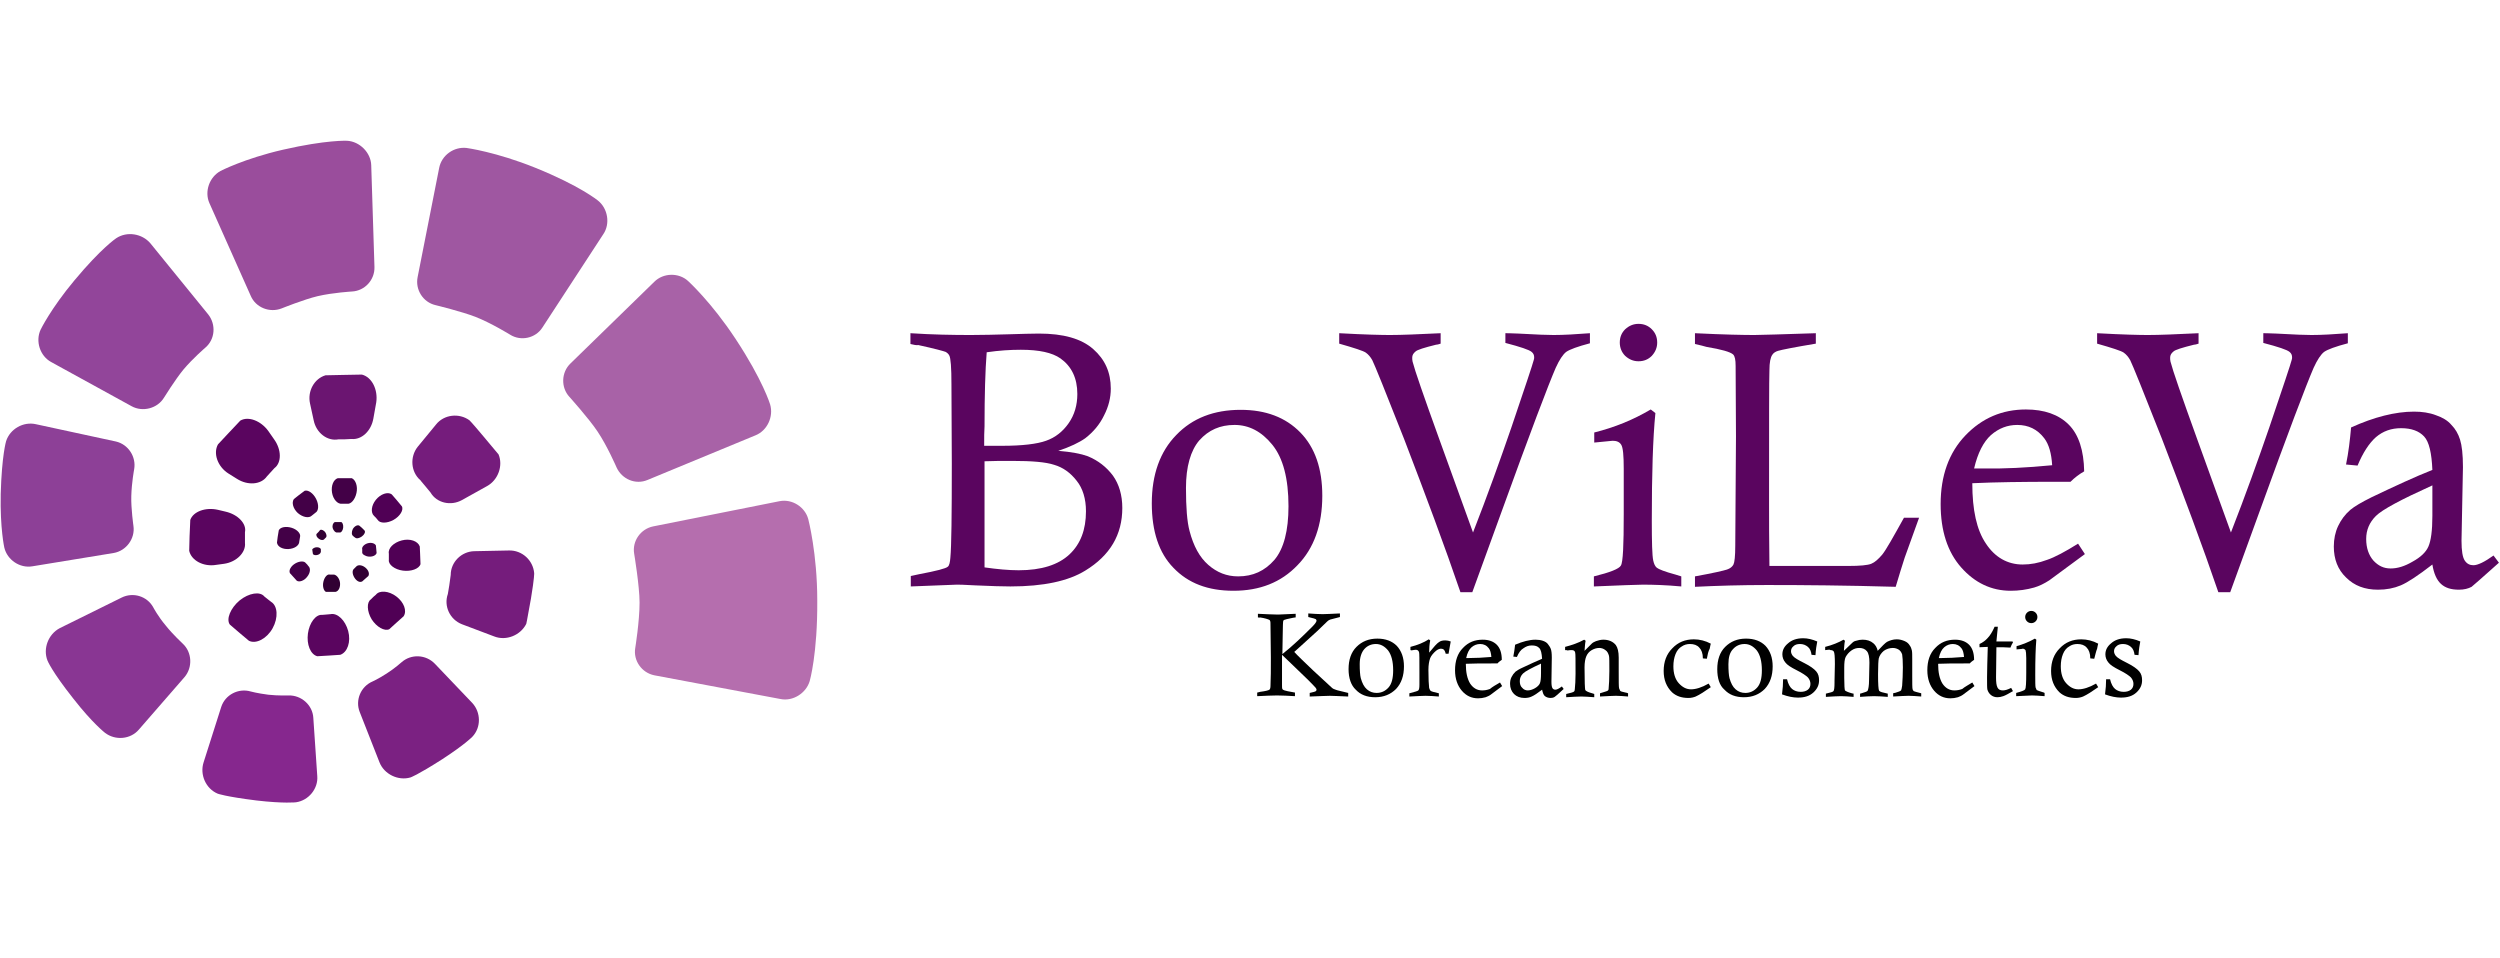 <?xml version="1.0" encoding="UTF-8"?>
<!-- Generator: Adobe Illustrator 23.0.2, SVG Export Plug-In . SVG Version: 6.00 Build 0)  -->
<svg xmlns="http://www.w3.org/2000/svg" xmlns:xlink="http://www.w3.org/1999/xlink" version="1.1" id="Слой_1" width="154" height="59" x="0px" y="0px" viewBox="68 222 695 107" style="enable-background:new 0 0 841.9 595.3;" xml:space="preserve">
<style type="text/css">
	.st0{fill:#5A055F;}
	.st1{fill:#9A4D9C;}
	.st2{fill:#9F57A1;}
	.st3{fill:#A862A7;}
	.st4{fill:#B56EAE;}
	.st5{fill:#92459A;}
	.st6{fill:#8D4097;}
	.st7{fill:#893693;}
	.st8{fill:#86278E;}
	.st9{fill:#7B2182;}
	.st10{fill:#751C7C;}
	.st11{fill:#6B1571;}
	.st12{fill:#500055;}
	.st13{fill:#430047;}
	.st14{fill:#310033;}
</style>
<g>
	<g>
		<path d="M417.7,314v-1c2.3,0.1,4,0.2,5,0.2c0.4,0,0.7,0,1,0l4.5-0.2v1l-0.7,0.1c-1.5,0.3-2.3,0.5-2.5,0.6    c-0.2,0.1-0.3,0.3-0.3,0.5c0,0.1-0.1,1.2-0.1,3.3l-0.1,5.7c2.8-2.2,5.5-4.8,8.4-7.7c0.7-0.7,1.1-1.3,1.1-1.6    c0-0.1-0.1-0.3-0.2-0.4c-0.2-0.1-0.7-0.3-1.7-0.5c-0.1,0-0.2-0.1-0.4-0.1v-1c1.5,0.1,2.8,0.2,4,0.2c0.9,0,2.5-0.1,4.8-0.2v1    c-1.5,0.4-2.4,0.6-2.7,0.7c-0.3,0.1-0.6,0.3-0.8,0.5l-2.8,2.7l-4.4,4l-2,1.8c1,1.1,2.8,2.8,5.2,5.1l5.2,4.8    c0.3,0.3,0.7,0.5,1.1,0.6c0.4,0.2,1.6,0.4,3.5,0.9v1c-2.5-0.1-4.2-0.2-5.1-0.2c-0.8,0-2.7,0.1-5.6,0.2v-1c1-0.2,1.6-0.4,1.7-0.5    c0.1-0.1,0.2-0.2,0.2-0.4c0-0.2-0.1-0.3-0.3-0.6c-0.8-0.9-3.1-3.2-6.9-6.8l-2.4-2.3l0,8.3c0,0.6,0,1,0.1,1.2    c0.1,0.2,0.3,0.3,0.6,0.4c0.2,0.1,1.2,0.3,2.9,0.6v1c-1.8-0.1-3.5-0.2-5-0.2c-1.4,0-3.2,0.1-5.5,0.2v-1c0.3-0.1,0.6-0.1,0.8-0.2    c1.5-0.2,2.3-0.4,2.6-0.6c0.2-0.2,0.3-0.5,0.3-1.2c0.1-1.9,0.1-4.5,0.1-7.7l-0.1-8.8c0-0.8,0-1.2-0.1-1.4c0-0.1-0.1-0.2-0.2-0.3    c-0.4-0.2-1.3-0.5-2.7-0.7C418.3,314.1,418,314.1,417.7,314z"></path>
		<path d="M442.9,328.4c0-2.6,0.7-4.7,2.2-6.2c1.5-1.5,3.4-2.3,5.8-2.3c2.3,0,4.1,0.7,5.4,2c1.3,1.4,2,3.3,2,5.7    c0,2.6-0.7,4.7-2.2,6.3c-1.5,1.5-3.4,2.3-5.8,2.3c-2.3,0-4.1-0.7-5.4-2.1C443.6,332.9,442.9,330.9,442.9,328.4z M446,327    c0,1.8,0.1,3.1,0.3,3.9c0.4,1.4,0.9,2.4,1.7,3.1c0.8,0.7,1.7,1,2.7,1c1.3,0,2.4-0.5,3.3-1.5c0.9-1,1.3-2.6,1.3-4.8    c0-2.5-0.5-4.3-1.4-5.5c-1-1.2-2.1-1.8-3.4-1.8c-1.3,0-2.4,0.5-3.2,1.4C446.5,323.7,446,325.1,446,327z"></path>
		<path d="M460.1,323.1v-0.9c2-0.5,3.7-1.2,5.1-2.1l0.4,0.3c-0.2,1-0.3,2.2-0.3,3.4c1.3-1.6,2.2-2.6,2.7-2.9    c0.5-0.4,1.1-0.5,1.8-0.5c0.5,0,1,0.1,1.5,0.3c-0.2,1.1-0.4,2.2-0.6,3.4h-0.8c-0.1-0.5-0.3-0.9-0.5-1.1c-0.2-0.2-0.5-0.3-0.8-0.3    c-0.4,0-0.9,0.2-1.4,0.6c-0.7,0.6-1.3,1.3-1.6,2c-0.3,0.8-0.5,1.9-0.5,3.3c0,2.5,0.1,4.2,0.2,5c0.1,0.3,0.2,0.6,0.4,0.8    c0.2,0.2,1,0.4,2.3,0.7v0.9c-1.3-0.1-2.6-0.2-3.7-0.2c-0.9,0-2.4,0.1-4.5,0.2v-0.9c1.5-0.4,2.3-0.6,2.5-0.8    c0.2-0.2,0.3-0.7,0.3-1.6l0-3.5c0-3.4,0-5.3-0.1-5.5c-0.1-0.4-0.4-0.7-0.9-0.7c-0.3,0-0.7,0.1-1.4,0.2    C460.5,323.1,460.3,323.1,460.1,323.1z"></path>
		<path d="M485,332.1l0.6,1l-3.2,2.4c-0.4,0.3-0.9,0.5-1.4,0.7c-0.7,0.2-1.4,0.3-2.1,0.3c-1.8,0-3.3-0.7-4.5-2.1    c-1.2-1.4-1.9-3.3-1.9-5.7c0-2.6,0.7-4.7,2.2-6.2c1.5-1.6,3.3-2.3,5.5-2.3c1.7,0,3,0.5,3.9,1.4c0.9,0.9,1.4,2.3,1.4,4.2    c-0.4,0.3-0.9,0.6-1.2,1c-0.8,0-1.2,0-1.4,0c-2.9,0-5.3,0-7.4,0.1c0,2.4,0.4,4.2,1.2,5.5c0.8,1.2,1.9,1.9,3.3,1.9    c0.7,0,1.4-0.1,2.2-0.4C482.9,333.3,483.8,332.8,485,332.1z M482.6,325c-0.1-1.1-0.3-1.9-0.7-2.4c-0.6-0.8-1.4-1.2-2.4-1.2    c-0.9,0-1.7,0.3-2.4,0.9c-0.7,0.6-1.2,1.6-1.5,3c0.4,0,0.7,0,0.9,0C478.2,325.3,480.3,325.2,482.6,325z"></path>
		<path d="M489.7,325l-1-0.1c0.2-1.1,0.4-2.2,0.5-3.3c2.1-0.9,4-1.4,5.7-1.4c0.7,0,1.4,0.1,2,0.3c0.6,0.2,1.1,0.5,1.4,0.9    c0.3,0.4,0.6,0.8,0.8,1.3c0.2,0.5,0.3,1.3,0.3,2.5l-0.1,6.7c0,0.9,0.1,1.5,0.3,1.8c0.2,0.3,0.5,0.4,0.8,0.4c0.4,0,1-0.3,1.8-0.9    l0.5,0.7c-1.5,1.4-2.3,2.1-2.5,2.2c-0.3,0.2-0.7,0.3-1.1,0.3c-0.7,0-1.2-0.2-1.6-0.5c-0.4-0.3-0.6-0.9-0.8-1.8    c-1.3,1-2.2,1.6-2.9,1.9c-0.6,0.3-1.3,0.4-2,0.4c-1.2,0-2.2-0.4-2.9-1.1c-0.7-0.7-1.1-1.7-1.1-2.8c0-0.7,0.1-1.3,0.4-1.9    c0.3-0.6,0.6-1,1.1-1.5c0.4-0.3,1-0.7,1.9-1.1c2.1-1,3.9-1.8,5.5-2.5c-0.1-1.5-0.3-2.5-0.8-3c-0.5-0.5-1.1-0.7-2.1-0.7    c-0.9,0-1.6,0.3-2.3,0.8C490.8,323,490.2,323.8,489.7,325z M496.5,326.8c-2.8,1.3-4.5,2.2-5.1,2.8c-0.6,0.6-0.9,1.3-0.9,2.1    c0,0.8,0.2,1.5,0.7,1.9c0.4,0.5,1,0.7,1.5,0.7c0.6,0,1.3-0.2,2-0.6c0.7-0.4,1.2-0.9,1.4-1.4c0.2-0.5,0.3-1.4,0.3-2.8V326.8z"></path>
		<path d="M503.1,323.1v-0.9c1.9-0.5,3.7-1.1,5.3-2l0.4,0.3c-0.2,0.9-0.2,1.9-0.3,2.8l2-2c0.3-0.3,0.7-0.5,1.2-0.7    c0.6-0.2,1.3-0.4,2-0.4c1.5,0,2.7,0.5,3.5,1.5c0.5,0.7,0.8,1.8,0.8,3.5l0,3.9c0,2.6,0,4.2,0.1,4.6c0.1,0.3,0.2,0.5,0.3,0.7    s0.7,0.3,1.5,0.5c0.2,0,0.4,0.1,0.7,0.2v0.9c-1.3-0.1-2.4-0.2-3.4-0.2c-0.9,0-2.3,0.1-4.4,0.2v-0.9c1.3-0.4,2-0.6,2.1-0.7    c0.2-0.1,0.3-0.3,0.3-0.6c0.1-1.1,0.2-2.7,0.2-4.9c0-2.3,0-3.8-0.1-4.2c-0.2-0.7-0.5-1.3-1-1.6c-0.5-0.4-1.1-0.6-1.7-0.6    c-0.7,0-1.4,0.2-2.1,0.6c-0.7,0.4-1.2,1-1.5,1.7c-0.3,0.7-0.5,1.7-0.5,3.1c0,3.9,0.1,6,0.2,6.3c0.2,0.3,0.8,0.6,1.9,0.9    c0.1,0,0.3,0.1,0.6,0.2v0.9c-1.4-0.1-2.7-0.2-3.6-0.2c-0.9,0-2.4,0.1-4.2,0.2v-0.9c1.3-0.3,2-0.5,2.2-0.7c0.1-0.1,0.2-0.3,0.2-0.7    c0.1-1,0.2-2.4,0.2-4.2c0-3.6,0-5.6-0.1-5.9c-0.1-0.5-0.4-0.7-1-0.7c-0.2,0-0.6,0-1.1,0.1C503.6,323.1,503.4,323.1,503.1,323.1z"></path>
		<path d="M542.5,325.5l-1.1-0.1c0-1.4-0.4-2.4-1-3c-0.6-0.7-1.5-1-2.6-1c-0.8,0-1.6,0.2-2.3,0.7c-0.7,0.4-1.3,1.1-1.7,2.1    c-0.4,1-0.6,2.1-0.6,3.4c0,2,0.5,3.6,1.5,4.7c1,1.1,2.1,1.7,3.4,1.7c1.3,0,3-0.5,4.9-1.6l0.6,1c-1.7,1.2-3.1,2.1-4.2,2.6    c-0.5,0.2-1.2,0.4-2,0.4c-1.9,0-3.4-0.5-4.6-1.6c-1.5-1.5-2.3-3.4-2.3-5.9c0-2.6,0.8-4.7,2.4-6.3c1.6-1.7,3.6-2.5,6-2.5    c1.6,0,3.2,0.4,4.7,1.2c-0.1,0.4-0.2,0.8-0.3,1.4C542.9,323.4,542.7,324.4,542.5,325.5z"></path>
		<path d="M545.4,328.4c0-2.6,0.7-4.7,2.2-6.2c1.5-1.5,3.4-2.3,5.8-2.3c2.3,0,4.1,0.7,5.4,2c1.3,1.4,2,3.3,2,5.7    c0,2.6-0.7,4.7-2.2,6.3c-1.5,1.5-3.4,2.3-5.8,2.3c-2.3,0-4.1-0.7-5.4-2.1C546,332.9,545.4,330.9,545.4,328.4z M548.5,327    c0,1.8,0.1,3.1,0.3,3.9c0.4,1.4,0.9,2.4,1.7,3.1c0.8,0.7,1.7,1,2.7,1c1.3,0,2.4-0.5,3.3-1.5c0.9-1,1.3-2.6,1.3-4.8    c0-2.5-0.5-4.3-1.4-5.5c-1-1.2-2.1-1.8-3.4-1.8c-1.3,0-2.4,0.5-3.2,1.4C548.9,323.7,548.5,325.1,548.5,327z"></path>
		<path d="M572.7,324.5l-1.1-0.1c-0.1-0.9-0.4-1.7-1-2.2c-0.6-0.5-1.3-0.8-2.2-0.8c-0.8,0-1.4,0.2-1.8,0.6c-0.5,0.4-0.7,0.9-0.7,1.4    c0,0.5,0.2,0.9,0.5,1.3c0.5,0.6,1.6,1.2,3.2,2c1.6,0.8,2.7,1.6,3.3,2.3c0.6,0.7,0.8,1.5,0.8,2.5c0,1.3-0.5,2.4-1.6,3.4    c-1.1,1-2.5,1.4-4.3,1.4c-1.3,0-2.8-0.3-4.4-0.9c0.2-1.5,0.3-2.9,0.3-4.2h1.1c0.3,1.3,0.8,2.2,1.4,2.7c0.6,0.5,1.4,0.8,2.4,0.8    c0.8,0,1.5-0.2,2-0.6c0.5-0.4,0.7-1,0.7-1.6c0-0.6-0.2-1.2-0.7-1.8c-0.5-0.5-1.5-1.2-3.1-2c-1.6-0.8-2.7-1.5-3.2-2.2    c-0.5-0.6-0.8-1.4-0.8-2.2c0-1.2,0.5-2.2,1.6-3.1c1-0.9,2.4-1.4,4.2-1.4c1.2,0,2.5,0.3,3.9,0.9C573,321.7,572.8,322.9,572.7,324.5    z"></path>
		<path d="M575.4,323.1v-0.9c2-0.5,3.7-1.2,5.1-2l0.4,0.3c-0.2,0.9-0.2,1.8-0.3,2.8l2.3-2.2c0.3-0.3,0.6-0.5,1.1-0.6    c0.6-0.2,1.2-0.3,1.8-0.3c1.2,0,2.2,0.3,3,1c0.6,0.5,1,1.2,1.2,2.1c1.2-1.3,2.1-2.2,2.6-2.5c0.8-0.4,1.7-0.7,2.7-0.7    c0.8,0,1.5,0.2,2.2,0.5c0.7,0.3,1.1,0.7,1.4,1.2c0.3,0.4,0.5,0.9,0.6,1.4c0.1,0.5,0.1,1.3,0.1,2.5l0,4.4c0,2.2,0,3.5,0.1,3.9    c0.1,0.2,0.2,0.4,0.3,0.5c0.2,0.1,0.9,0.3,2.1,0.6v0.9c-1.4-0.1-2.5-0.2-3.5-0.2c-0.8,0-2.3,0.1-4.3,0.2v-0.9    c0.2-0.1,0.4-0.1,0.5-0.1c1-0.3,1.5-0.5,1.7-0.7c0.1-0.2,0.2-0.6,0.3-1.3c0.1-1.5,0.2-3.2,0.2-5.1c0-1.8-0.1-3-0.2-3.6    c-0.2-0.6-0.5-1-0.9-1.3c-0.5-0.3-1-0.5-1.7-0.5c-0.9,0-1.8,0.3-2.5,0.8c-0.7,0.6-1.2,1.3-1.4,2.1c-0.1,0.5-0.2,1.9-0.2,4.4    c0,2.8,0.1,4.3,0.3,4.6c0.2,0.3,1,0.5,2.4,0.8v0.9c-1.4-0.1-2.7-0.2-3.8-0.2c-1.2,0-2.5,0.1-3.9,0.2v-0.9l0.4-0.1    c1-0.3,1.6-0.5,1.7-0.7c0.2-0.4,0.4-1.4,0.4-3l0.1-4.8c0-1.5-0.2-2.6-0.7-3.2c-0.5-0.6-1.2-0.9-2.1-0.9c-0.8,0-1.5,0.2-2.2,0.7    c-0.7,0.5-1.2,1.1-1.6,1.8c-0.3,0.6-0.4,1.6-0.4,3l0,2.8c0,2.1,0.1,3.3,0.2,3.5c0.2,0.2,0.8,0.5,1.9,0.8c0.1,0,0.3,0.1,0.5,0.1    v0.9c-1.3-0.1-2.5-0.2-3.5-0.2c-1,0-2.4,0.1-4.2,0.2v-0.9c1.3-0.3,2-0.5,2.1-0.7c0.2-0.2,0.3-1,0.3-2.4v-0.4l0.1-4.7    c0-2.1-0.1-3.2-0.3-3.5c-0.2-0.3-0.5-0.4-0.9-0.4C576.7,322.9,576.2,323,575.4,323.1z"></path>
		<path d="M616.3,332.1l0.6,1l-3.2,2.4c-0.4,0.3-0.9,0.5-1.4,0.7c-0.7,0.2-1.4,0.3-2.1,0.3c-1.8,0-3.3-0.7-4.5-2.1    c-1.2-1.4-1.9-3.3-1.9-5.7c0-2.6,0.7-4.7,2.2-6.2c1.5-1.6,3.3-2.3,5.5-2.3c1.7,0,3,0.5,3.9,1.4c0.9,0.9,1.4,2.3,1.4,4.2    c-0.4,0.3-0.9,0.6-1.2,1c-0.8,0-1.2,0-1.4,0c-2.9,0-5.3,0-7.4,0.1c0,2.4,0.4,4.2,1.2,5.5c0.8,1.2,1.9,1.9,3.3,1.9    c0.7,0,1.4-0.1,2.2-0.4C614.2,333.3,615.2,332.8,616.3,332.1z M614,325c-0.1-1.1-0.3-1.9-0.7-2.4c-0.6-0.8-1.4-1.2-2.4-1.2    c-0.9,0-1.7,0.3-2.4,0.9c-0.7,0.6-1.2,1.6-1.5,3c0.4,0,0.7,0,0.9,0C609.6,325.3,611.6,325.2,614,325z"></path>
		<path d="M622.5,316.6h0.9l-0.4,4.1l4.5,0l0.1,0.3c-0.3,0.4-0.5,0.9-0.7,1.4c-1.3-0.1-2.6-0.1-3.9-0.1l-0.1,8.3v0.1    c0,1.3,0.1,2.2,0.4,2.8c0.3,0.6,0.8,0.8,1.5,0.8c0.6,0,1.3-0.2,2.3-0.7l0.5,0.9c-1.2,0.7-2.1,1.2-2.7,1.4    c-0.6,0.2-1.1,0.3-1.6,0.3c-0.7,0-1.3-0.2-1.8-0.6c-0.5-0.4-0.8-0.9-1-1.5c-0.1-0.4-0.1-1.5-0.1-3.4c0-2,0.1-4.8,0.2-8.5    c-0.8,0-1.5,0.1-2.3,0.1v-0.9c0.9-0.4,1.7-1,2.3-1.7C621.2,319.1,621.9,318,622.5,316.6z"></path>
		<path d="M628.6,322.9V322c1.8-0.5,3.5-1.2,5.1-2.1l0.4,0.3c-0.2,2.3-0.3,5.5-0.3,9.7c0,2,0,3.2,0.1,3.6c0.1,0.3,0.2,0.5,0.3,0.7    c0.2,0.1,0.7,0.3,1.7,0.6c0.1,0,0.3,0.1,0.5,0.2v0.9c-1.4-0.1-2.6-0.2-3.5-0.2c-0.5,0-2,0.1-4.4,0.2v-0.9c1.5-0.4,2.3-0.7,2.5-1    c0.2-0.3,0.3-1.8,0.3-4.6l0-3.4v-0.7c0-1.2-0.1-1.9-0.2-2.2c-0.2-0.2-0.4-0.4-0.8-0.4C630.1,322.8,629.6,322.8,628.6,322.9z     M632.7,312.2c0.5,0,0.9,0.2,1.2,0.5c0.3,0.3,0.5,0.7,0.5,1.2c0,0.5-0.2,0.9-0.5,1.2c-0.3,0.3-0.7,0.5-1.2,0.5    c-0.5,0-0.9-0.2-1.2-0.5c-0.3-0.3-0.5-0.7-0.5-1.2c0-0.5,0.2-0.9,0.5-1.2C631.8,312.4,632.2,312.2,632.7,312.2z"></path>
		<path d="M650.2,325.5l-1.1-0.1c0-1.4-0.4-2.4-1-3c-0.6-0.7-1.5-1-2.6-1c-0.8,0-1.6,0.2-2.3,0.7c-0.7,0.4-1.3,1.1-1.7,2.1    c-0.4,1-0.6,2.1-0.6,3.4c0,2,0.5,3.6,1.5,4.7c1,1.1,2.1,1.7,3.4,1.7c1.3,0,3-0.5,4.9-1.6l0.6,1c-1.7,1.2-3.1,2.1-4.2,2.6    c-0.5,0.2-1.2,0.4-2,0.4c-1.9,0-3.4-0.5-4.6-1.6c-1.5-1.5-2.3-3.4-2.3-5.9c0-2.6,0.8-4.7,2.4-6.3c1.6-1.7,3.6-2.5,6-2.5    c1.6,0,3.2,0.4,4.7,1.2c-0.1,0.4-0.2,0.8-0.3,1.4C650.7,323.4,650.5,324.4,650.2,325.5z"></path>
		<path d="M662.5,324.5l-1.1-0.1c-0.1-0.9-0.4-1.7-1-2.2c-0.6-0.5-1.3-0.8-2.2-0.8c-0.8,0-1.4,0.2-1.8,0.6c-0.5,0.4-0.7,0.9-0.7,1.4    c0,0.5,0.2,0.9,0.5,1.3c0.5,0.6,1.6,1.2,3.2,2c1.6,0.8,2.7,1.6,3.3,2.3c0.6,0.7,0.8,1.5,0.8,2.5c0,1.3-0.5,2.4-1.6,3.4    s-2.5,1.4-4.3,1.4c-1.3,0-2.8-0.3-4.4-0.9c0.2-1.5,0.3-2.9,0.3-4.2h1.1c0.3,1.3,0.8,2.2,1.4,2.7c0.6,0.5,1.4,0.8,2.4,0.8    c0.8,0,1.5-0.2,2-0.6c0.5-0.4,0.7-1,0.7-1.6c0-0.6-0.2-1.2-0.7-1.8c-0.5-0.5-1.5-1.2-3.1-2c-1.6-0.8-2.7-1.5-3.2-2.2    c-0.5-0.6-0.8-1.4-0.8-2.2c0-1.2,0.5-2.2,1.6-3.1c1-0.9,2.4-1.4,4.2-1.4c1.2,0,2.5,0.3,3.9,0.9    C662.8,321.7,662.6,322.9,662.5,324.5z"></path>
	</g>
	<g>
		<path class="st0" d="M321.1,238V235c6.1,0.4,11.7,0.5,16.8,0.5c3.3,0,6.8-0.1,10.5-0.2c3.6-0.1,6.4-0.2,8.4-0.2    c6.8,0,11.8,1.4,15.1,4.3c3.3,2.9,4.9,6.5,4.9,11c0,2.5-0.6,5-1.9,7.5c-1.2,2.5-3,4.6-5.2,6.3c-1.7,1.2-4.2,2.4-7.5,3.5    c3.6,0.3,6.3,0.8,8.2,1.5c2.9,1.2,5.2,3,7,5.4c1.7,2.4,2.6,5.4,2.6,9c0,7.4-3.4,13.2-10.3,17.4c-4.7,2.9-11.6,4.4-20.8,4.4    c-2.1,0-5.3-0.1-9.8-0.3c-3.1-0.2-4.8-0.2-5.1-0.2c-0.6,0-4.9,0.2-12.8,0.5v-2.9c1-0.2,1.8-0.4,2.3-0.5c4.8-0.9,7.5-1.6,8-2.1    c0.4-0.3,0.6-1.2,0.7-2.5c0.3-3.1,0.4-11.8,0.4-26.2l-0.1-22c0-4.6-0.2-7.3-0.6-8c-0.2-0.4-0.5-0.7-1-1c-0.5-0.2-3-0.9-7.6-1.9    C322.7,238.4,322,238.2,321.1,238z M341.6,266.3c3,0,4.6,0,5,0c5.6,0,9.7-0.5,12.2-1.4c2.6-0.9,4.7-2.6,6.3-4.9    c1.6-2.3,2.4-5,2.4-8.1c0-4.4-1.6-7.7-4.7-9.9c-2.3-1.6-5.9-2.4-11-2.4c-2.9,0-6.1,0.2-9.5,0.7c-0.4,5-0.6,11.9-0.6,20.6    C341.6,262.2,341.6,264,341.6,266.3z M341.7,300.1c3.5,0.5,6.7,0.8,9.5,0.8c6.3,0,11-1.5,14.1-4.4c3.1-2.9,4.6-6.9,4.6-12    c0-3.5-0.9-6.4-2.6-8.5c-1.7-2.2-3.8-3.7-6.2-4.4c-2.4-0.8-6.3-1.1-11.6-1.1c-3.1,0-5.7,0-7.8,0.1V300.1z"></path>
		<path class="st0" d="M388.2,282.3c0-8,2.3-14.4,6.8-19c4.5-4.7,10.5-7,17.9-7c7,0,12.5,2.1,16.6,6.3c4.1,4.2,6.1,10.1,6.1,17.6    c0,8.1-2.3,14.6-6.9,19.3c-4.6,4.8-10.5,7.1-17.8,7.1c-7.1,0-12.6-2.1-16.7-6.4C390.2,296.1,388.2,290.1,388.2,282.3z M397.7,278    c0,5.4,0.3,9.4,1,12c1.1,4.2,2.8,7.3,5.2,9.4c2.4,2.1,5.1,3.2,8.3,3.2c4.1,0,7.4-1.5,10.1-4.6c2.6-3.1,3.9-8.1,3.9-14.9    c0-7.7-1.5-13.4-4.5-17.1c-3-3.7-6.5-5.5-10.5-5.5c-4,0-7.2,1.4-9.8,4.3C399,267.6,397.7,272.1,397.7,278z"></path>
		<path class="st0" d="M477.3,307H474c-4.3-12.6-9.6-26.8-15.7-42.7c-5.2-13.2-8.1-20.4-8.8-21.8c-0.5-0.9-1.1-1.6-1.8-2.1    c-0.7-0.5-3.2-1.3-7.4-2.5V235c7.2,0.4,11.9,0.5,14.1,0.5c3.2,0,7.9-0.2,14.1-0.5v2.9c-0.6,0.2-1,0.3-1.3,0.3    c-3.2,0.8-5.2,1.4-5.7,1.9c-0.6,0.5-0.9,1-0.9,1.7c0,0.3,0,0.7,0.1,1.1c0.6,2.4,3.1,9.6,7.4,21.5l9.4,26    c4.1-10.5,7.6-20.3,10.7-29.3c3.8-11.2,5.9-17.5,6.2-18.7c0.1-0.3,0.1-0.5,0.1-0.7c0-0.6-0.2-1.1-0.7-1.5    c-0.7-0.6-3.1-1.4-7.3-2.5V235c0.2,0,1.4,0,3.6,0.1c5.1,0.3,8.4,0.4,9.8,0.4c2.8,0,6.2-0.2,10.1-0.5v2.8c-3.4,0.9-5.6,1.7-6.6,2.4    c-0.9,0.7-1.9,2.2-2.9,4.4c-2,4.6-7.1,18-15.2,40.4L477.3,307z"></path>
		<path class="st0" d="M511.2,265.4v-2.8c5.6-1.4,10.8-3.5,15.7-6.4l1.3,1c-0.7,7-1,17-1,29.9c0,6,0.1,9.7,0.4,11.1    c0.2,0.9,0.5,1.6,1,2c0.5,0.4,2.2,1.1,5.2,1.9c0.4,0.1,0.9,0.3,1.6,0.5v2.8c-4.3-0.4-7.9-0.5-10.7-0.5c-1.7,0-6.2,0.2-13.6,0.5    v-2.8c4.5-1.1,7-2.1,7.5-3c0.6-0.9,0.8-5.7,0.8-14.3l0-10.6v-2c0-3.7-0.2-5.9-0.7-6.7c-0.5-0.8-1.3-1.1-2.4-1.1    C515.7,265,513.9,265.1,511.2,265.4z M523.5,232.4c1.5,0,2.7,0.5,3.7,1.5c1,1,1.5,2.2,1.5,3.7c0,1.4-0.5,2.6-1.5,3.7    c-1,1-2.2,1.5-3.7,1.5c-1.4,0-2.6-0.5-3.7-1.5c-1-1-1.5-2.3-1.5-3.7c0-1.5,0.5-2.7,1.5-3.7C520.9,232.9,522.1,232.4,523.5,232.4z"></path>
		<path class="st0" d="M539.2,238V235c8.1,0.4,13.6,0.5,16.5,0.5c1.8,0,7.5-0.2,17.1-0.5v2.9c-6,1-9.5,1.7-10.5,2    c-0.7,0.2-1.3,0.6-1.6,1.1c-0.5,0.7-0.8,2.1-0.8,4.3c-0.1,2.2-0.1,14.4-0.1,36.8c0,4.4,0,10.3,0.1,17.6h21.9    c3.3,0,5.4-0.2,6.4-0.6c1-0.4,2-1.3,3.1-2.6c1.1-1.4,3-4.8,6-10.2h4.2l-4,11.1c-0.7,2.1-1.5,4.8-2.5,8.1    c-13.7-0.4-25.6-0.5-35.8-0.5c-7.2,0-13.8,0.2-20,0.5v-2.9c5-0.9,8-1.6,8.9-1.9c0.9-0.3,1.5-0.8,1.8-1.4c0.3-0.6,0.5-2.3,0.5-5.2    l0.2-30.4l-0.1-19.6c0-1.7-0.2-2.7-0.7-3.2c-0.8-0.7-3.2-1.4-7.4-2.1C541.7,238.6,540.6,238.3,539.2,238z"></path>
		<path class="st0" d="M645.7,293.5l1.9,2.9l-9.9,7.3c-1.4,0.9-2.8,1.6-4.2,2c-2.1,0.6-4.3,0.9-6.5,0.9c-5.4,0-10-2.2-13.8-6.5    c-3.8-4.3-5.7-10.2-5.7-17.6c0-7.9,2.3-14.3,6.9-19.1c4.6-4.8,10.2-7.2,16.8-7.2c5.1,0,9.1,1.4,11.9,4.2c2.8,2.8,4.2,7.2,4.3,13    c-1.4,0.8-2.7,1.8-3.8,2.9c-2.4,0-3.8,0-4.4,0c-8.8,0-16.4,0.1-22.9,0.4c0,7.4,1.2,13,3.8,16.8c2.5,3.8,6,5.8,10.2,5.8    c2.2,0,4.4-0.4,6.8-1.3C639.2,297.3,642.2,295.7,645.7,293.5z M638.5,271.7c-0.2-3.3-0.9-5.8-2.2-7.5c-1.9-2.5-4.4-3.7-7.5-3.7    c-2.7,0-5.1,0.9-7.3,2.8c-2.1,1.9-3.7,5-4.7,9.3c1.2,0,2.2,0,2.8,0C625,272.7,631.3,272.4,638.5,271.7z"></path>
		<path class="st0" d="M688,307h-3.3c-4.3-12.6-9.6-26.8-15.7-42.7c-5.2-13.2-8.1-20.4-8.8-21.8c-0.5-0.9-1.1-1.6-1.8-2.1    c-0.7-0.5-3.2-1.3-7.4-2.5V235c7.2,0.4,11.9,0.5,14.1,0.5c3.2,0,7.9-0.2,14.1-0.5v2.9c-0.6,0.2-1,0.3-1.3,0.3    c-3.2,0.8-5.2,1.4-5.7,1.9c-0.6,0.5-0.9,1-0.9,1.7c0,0.3,0,0.7,0.1,1.1c0.6,2.4,3.1,9.6,7.4,21.5l9.4,26    c4.1-10.5,7.6-20.3,10.7-29.3c3.8-11.2,5.9-17.5,6.2-18.7c0.1-0.3,0.1-0.5,0.1-0.7c0-0.6-0.2-1.1-0.7-1.5    c-0.7-0.6-3.1-1.4-7.3-2.5V235c0.2,0,1.4,0,3.6,0.1c5.1,0.3,8.4,0.4,9.8,0.4c2.8,0,6.2-0.2,10.1-0.5v2.8c-3.4,0.9-5.6,1.7-6.6,2.4    c-0.9,0.7-1.9,2.2-2.9,4.4c-2,4.6-7.1,18-15.2,40.4L688,307z"></path>
		<path class="st0" d="M723.4,271.8l-3.2-0.3c0.7-3.4,1.1-6.9,1.4-10.3c6.4-2.9,12.3-4.4,17.5-4.4c2.2,0,4.3,0.3,6.1,1    c1.8,0.6,3.3,1.5,4.3,2.7c1.1,1.1,1.9,2.5,2.4,4.1c0.5,1.6,0.8,4.1,0.8,7.6l-0.4,20.5c0,2.8,0.3,4.6,0.9,5.5    c0.6,0.9,1.4,1.3,2.4,1.3c1.2,0,3.1-0.9,5.6-2.7l1.5,2c-4.7,4.2-7.2,6.4-7.6,6.7c-0.9,0.5-2.1,0.8-3.5,0.8c-2.2,0-3.8-0.5-5-1.6    s-2-2.9-2.4-5.4c-4,3.1-6.9,5-8.8,5.8c-1.9,0.8-4,1.2-6.3,1.2c-3.7,0-6.6-1.1-8.9-3.4c-2.3-2.2-3.4-5.1-3.4-8.6    c0-2.1,0.4-4,1.2-5.7c0.8-1.7,1.9-3.2,3.4-4.5c1.2-1,3.1-2.1,5.9-3.5c6.5-3.1,12.1-5.7,16.9-7.6c-0.2-4.7-0.9-7.8-2.3-9.3    c-1.4-1.5-3.5-2.3-6.4-2.3c-2.7,0-5,0.8-7,2.5C726.6,265.6,724.9,268.2,723.4,271.8z M744.2,277.3c-8.6,3.9-13.9,6.7-15.7,8.5    c-1.8,1.8-2.7,3.9-2.7,6.4c0,2.5,0.7,4.5,2,6c1.4,1.5,2.9,2.2,4.8,2.2c1.9,0,3.9-0.6,6.1-1.9c2.2-1.2,3.7-2.6,4.4-4.2    c0.7-1.6,1.1-4.4,1.1-8.5V277.3z"></path>
	</g>
	<g>
		<g>
			<path class="st1" d="M172.1,216.6c0.1,3.6-2.7,6.6-6.2,6.8c0,0-5.3,0.3-9.6,1.3c-3.8,0.9-10,3.4-10,3.4c-3.3,1.3-7.2-0.2-8.6-3.5     l-11.5-25.8c-1.4-3.2,0-7.2,3.1-8.9c0,0,6.5-3.4,17.3-5.9c12.2-2.8,17.9-2.5,17.9-2.5c3.5,0.2,6.6,3.3,6.7,6.8L172.1,216.6z"></path>
		</g>
		<g>
			<path class="st2" d="M218.8,233.4c-1.9,3-6,3.9-9,2c0,0-5.2-3.2-9.5-4.9c-3.8-1.5-11.2-3.3-11.2-3.3c-3.5-0.8-5.7-4.3-5-7.8     l6-30.4c0.7-3.5,4.1-5.9,7.6-5.5c0,0,8.2,1.1,19.1,5.5c12.4,5,17.4,9.1,17.4,9.1c2.8,2.2,3.5,6.5,1.5,9.4L218.8,233.4z"></path>
		</g>
		<g>
			<path class="st3" d="M248,275.8c-3.3,1.4-7.1-0.2-8.6-3.5c0,0-2.6-6-5.3-10c-2.4-3.6-7.8-9.6-7.8-9.6c-2.4-2.6-2.3-6.8,0.3-9.3     l23.3-22.7c2.5-2.5,6.8-2.6,9.4-0.2c0,0,6.5,5.9,13.2,16.1c7.6,11.5,9.6,18.2,9.6,18.2c1,3.4-0.8,7.3-4.1,8.6L248,275.8z"></path>
		</g>
		<g>
			<path class="st4" d="M249.9,330.1c-3.5-0.7-5.9-4.1-5.3-7.6c0,0,1.2-7.4,1.2-12.6c0-4.6-1.5-13.6-1.5-13.6     c-0.6-3.5,1.8-6.9,5.3-7.6l35.1-7c3.5-0.7,7.1,1.6,8,5c0,0,2.5,9.5,2.5,22.6c0.1,14.8-2.1,22.4-2.1,22.4c-1,3.4-4.7,5.7-8.1,5     L249.9,330.1z"></path>
		</g>
		<g>
			<path class="st5" d="M125.9,229.8c2.2,2.8,1.9,6.9-0.8,9.2c0,0-3.5,3-6.1,6.1c-2.3,2.8-5.4,7.8-5.4,7.8c-1.8,3-5.9,4.1-9,2.4     L82.2,243c-3.1-1.7-4.4-5.8-2.9-9c0,0,2.8-5.8,9.4-13.7c7.5-9,11.6-11.7,11.6-11.7c3-2,7.2-1.3,9.5,1.4L125.9,229.8z"></path>
		</g>
		<g>
			<path class="st6" d="M100.2,265.1c3.5,0.8,5.7,4.3,5.1,7.7c0,0-0.7,3.7-0.8,7.5c-0.1,3.4,0.6,8.3,0.6,8.3c0.5,3.5-2,6.9-5.5,7.5     L77,299.8c-3.5,0.6-7-1.8-7.8-5.2c0,0-1.2-5.3-1-14.9c0.3-10.8,1.5-14.7,1.5-14.7c1.1-3.4,4.8-5.5,8.3-4.7L100.2,265.1z"></path>
		</g>
		<g>
			<path class="st7" d="M101.8,308.5c3.2-1.6,7.1-0.4,8.8,2.7c0,0,1.3,2.5,3.5,5.1c1.9,2.4,4.7,5,4.7,5c2.6,2.4,2.8,6.6,0.5,9.3     l-12.7,14.6c-2.3,2.7-6.5,3.1-9.4,0.9c0,0-3.5-2.7-8.8-9.5c-6.1-7.7-7.2-10.6-7.2-10.6c-1.3-3.3,0.2-7.3,3.4-9L101.8,308.5z"></path>
		</g>
		<g>
			<path class="st8" d="M129.5,338.9c1.1-3.4,4.8-5.3,8.2-4.3c0,0,1.8,0.5,4.9,0.9c2.7,0.3,5.6,0.2,5.6,0.2c3.6-0.1,6.7,2.7,6.9,6.2     l1.1,16.2c0.3,3.5-2.4,6.8-5.9,7.3c0,0-3.3,0.4-11-0.5c-8.8-1.1-10.8-1.9-10.8-1.9c-3.3-1.4-5-5.3-3.9-8.7L129.5,338.9z"></path>
		</g>
		<g>
			<path class="st9" d="M168,340.3c-1.3-3.3,0.3-7.1,3.6-8.5c0,0,1.4-0.6,3.9-2.2c2.2-1.4,4.1-3.1,4.1-3.1c2.7-2.4,6.8-2.2,9.3,0.4     l10.4,10.9c2.4,2.6,2.5,6.8,0,9.4c0,0-2,2.1-8.3,6.2c-7.2,4.6-8.9,5.1-8.9,5.1c-3.4,1-7.3-0.9-8.6-4.2L168,340.3z"></path>
		</g>
		<g>
			<path class="st10" d="M196.4,315.9c-3.3-1.3-5.1-5-3.9-8.4c0,0,0,0,0.4-2.4c0.3-2.1,0.4-2.9,0.4-2.9c0-3.6,3-6.5,6.5-6.6l9.7-0.2     c3.6-0.1,6.7,2.7,7,6.3c0,0,0.1,1.1-0.9,7.1c-1.2,6.8-1.3,7-1.3,7c-1.6,3.2-5.6,4.8-8.9,3.5L196.4,315.9z"></path>
		</g>
		<g>
			<path class="st10" d="M196.4,281.4c-3.1,1.7-7,0.8-8.7-2.1c0,0,0,0-1.4-1.7c-1.3-1.5-1.4-1.7-1.4-1.7c-2.7-2.3-3-6.5-0.8-9.3     l5.1-6.2c2.2-2.8,6.4-3.3,9.3-1.2c0,0,0.4,0.3,4,4.6c4.1,4.9,4.1,4.9,4.1,4.9c1.3,3.1-0.1,7.1-3.2,8.8L196.4,281.4z"></path>
		</g>
		<g>
			<path class="st11" d="M171.8,258.7c-0.6,3.5-3.3,6-6.1,5.7c0,0,0,0-1.9,0.1c-1.7,0-1.7,0-1.7,0c-3.1,0.6-6.2-1.8-6.9-5.3l-1-4.6     c-0.8-3.5,1.2-7,4.3-7.9c0,0,0,0,4.7-0.1c5.4-0.1,5.4-0.1,5.4-0.1c2.8,0.7,4.5,4.2,4,7.7L171.8,258.7z"></path>
		</g>
		<g>
			<path class="st0" d="M144.2,264.5c2.1,2.9,2.1,6.5,0.1,8c0,0,0,0-1.1,1.2c-1,1.1-1,1.1-1,1.1c-1.6,2.3-5.3,2.6-8.3,0.7l-2.4-1.5     c-3-1.9-4.3-5.6-2.9-8.1c0,0,0,0,2.9-3.1c3.3-3.5,3.3-3.5,3.3-3.5c2.2-1.3,5.7,0,7.8,2.9L144.2,264.5z"></path>
		</g>
		<g>
			<path class="st0" d="M130.7,284.6c3.5,0.8,5.9,3.4,5.4,5.7c0,0,0,0,0,1.6c0,1.4,0,1.4,0,1.4c0.3,2.6-2.3,5.3-5.8,5.8l-2.2,0.3     c-3.5,0.6-6.9-1.2-7.5-3.9c0,0,0,0,0.1-4c0.2-4.6,0.2-4.6,0.2-4.6c0.8-2.3,4.2-3.6,7.7-2.8L130.7,284.6z"></path>
		</g>
		<g>
			<path class="st0" d="M134.6,309.3c2.6-2.1,5.7-2.6,6.9-1.1c0,0,0,0,1,0.8c0.9,0.7,0.9,0.7,0.9,0.7c1.8,1.1,2,4.4,0.4,7.3     c-1.6,2.9-4.6,4.5-6.6,3.5c0,0,0,0-2.5-2.1c-2.8-2.4-2.8-2.4-2.8-2.4C130.8,314.5,132.1,311.4,134.6,309.3z"></path>
		</g>
		<g>
			<path class="st0" d="M153.6,318.5c0.4-3,2.2-5.4,4-5.2c0,0,0,0,1.2-0.1c1.1-0.1,1.1-0.1,1.1-0.1c1.9-0.4,4.1,1.7,4.9,4.7     c0.8,3-0.2,5.9-2.2,6.6c0,0,0,0-3,0.2c-3.4,0.2-3.4,0.2-3.4,0.2C154.3,324.3,153.2,321.5,153.6,318.5z"></path>
		</g>
		<g>
			<path class="st12" d="M171.3,314.5c-1.3-2.2-1.4-4.7-0.2-5.5c0,0,0,0,0.7-0.7c0.7-0.6,0.7-0.6,0.7-0.6c1-1.3,3.6-1.1,5.7,0.5     c2.1,1.6,3,4,2,5.5c0,0,0,0-1.9,1.7c-2.1,1.9-2.1,1.9-2.1,1.9C174.9,317.9,172.7,316.7,171.3,314.5z"></path>
		</g>
		<g>
			<path class="st12" d="M180,301c-2.3-0.3-4.1-1.7-3.9-3c0,0,0,0,0-0.9c0-0.8,0-0.8,0-0.8c-0.3-1.5,1.3-3.1,3.6-3.7     c2.3-0.6,4.5,0.2,5,1.7c0,0,0,0,0.1,2.3c0.1,2.6,0.1,2.6,0.1,2.6C184.5,300.5,182.3,301.3,180,301z"></path>
		</g>
		<g>
			<path class="st12" d="M177.4,286.9c-1.8,1-3.8,1-4.4,0c0,0,0,0-0.5-0.6c-0.5-0.5-0.5-0.5-0.5-0.5c-1-0.9-0.8-2.9,0.5-4.5     c1.3-1.6,3.3-2.3,4.4-1.5c0,0,0,0,1.3,1.5c1.5,1.8,1.5,1.8,1.5,1.8C180.3,284.1,179.2,285.9,177.4,286.9z"></path>
		</g>
		<g>
			<path class="st13" d="M167.1,279.4c-0.4,1.9-1.6,3.2-2.6,3c0,0,0,0-0.7,0c-0.7,0-0.7,0-0.7,0c-1.2,0.2-2.5-1.2-2.8-3.1     c-0.3-1.9,0.4-3.6,1.6-4c0,0,0,0,1.8,0c2.1,0,2.1,0,2.1,0C166.9,275.8,167.5,277.6,167.1,279.4z"></path>
		</g>
		<g>
			<path class="st13" d="M155.9,281.1c0.8,1.6,0.7,3.3-0.2,3.8c0,0,0,0-0.5,0.4c-0.5,0.4-0.5,0.4-0.5,0.4c-0.8,0.8-2.5,0.5-3.9-0.7     c-1.3-1.2-1.8-2.9-1.1-3.9c0,0,0,0,1.4-1.1c1.6-1.2,1.6-1.2,1.6-1.2C153.7,278.5,155.1,279.5,155.9,281.1z"></path>
		</g>
		<g>
			<path class="st13" d="M149.1,289.1c1.6,0.5,2.6,1.7,2.3,2.6c0,0,0,0-0.1,0.6c-0.1,0.6-0.1,0.6-0.1,0.6c0,1.1-1.3,2-3,2.1     c-1.7,0.1-3.1-0.7-3.2-1.8c0,0,0,0,0.2-1.6c0.3-1.8,0.3-1.8,0.3-1.8C145.9,288.9,147.5,288.6,149.1,289.1z"></path>
		</g>
		<g>
			<path class="st13" d="M150.1,299c1.2-0.7,2.5-0.7,2.9-0.1c0,0,0,0,0.4,0.4c0.3,0.4,0.3,0.4,0.3,0.4c0.7,0.6,0.6,1.9-0.3,3     c-0.8,1.1-2.2,1.6-2.9,1.1c0,0,0,0-0.9-1c-1-1.1-1-1.1-1-1.1C148.2,300.9,148.9,299.7,150.1,299z"></path>
		</g>
		<g>
			<path class="st14" d="M157.9,304.1c0.3-1.3,1.1-2.2,1.8-2c0,0,0,0,0.5,0c0.4,0,0.4,0,0.4,0c0.8-0.1,1.7,0.9,1.9,2.1     c0.2,1.3-0.3,2.5-1.2,2.7c0,0,0,0-1.3,0c-1.4,0-1.4,0-1.4,0C158,306.6,157.6,305.4,157.9,304.1z"></path>
		</g>
		<g>
			<path class="st14" d="M166.5,302.9c-0.6-1-0.6-2-0.1-2.4c0,0,0,0,0.3-0.3c0.3-0.3,0.3-0.3,0.3-0.3c0.5-0.6,1.6-0.5,2.5,0.2     c0.9,0.7,1.3,1.7,0.9,2.4c0,0,0,0-0.8,0.7c-0.9,0.8-0.9,0.8-0.9,0.8C168,304.4,167.1,303.9,166.5,302.9z"></path>
		</g>
		<g>
			<path class="st13" d="M170.5,297.1c-1-0.1-1.9-0.7-1.8-1.2c0,0,0,0,0-0.4c0-0.4,0-0.4,0-0.4c-0.2-0.6,0.5-1.4,1.5-1.7     c1-0.3,2,0,2.3,0.6c0,0,0,0,0.1,1c0.1,1.1,0.1,1.1,0.1,1.1C172.5,296.8,171.5,297.2,170.5,297.1z"></path>
		</g>
		<g>
			<path class="st14" d="M168.6,291.5c-0.7,0.5-1.5,0.7-1.9,0.3c0,0,0,0-0.3-0.2c-0.2-0.2-0.2-0.2-0.2-0.2c-0.5-0.3-0.5-1.2-0.1-2     c0.5-0.8,1.3-1.2,1.8-0.9c0,0,0,0,0.7,0.6c0.7,0.7,0.7,0.7,0.7,0.7C169.7,290.2,169.3,291,168.6,291.5z"></path>
		</g>
		<g>
			<path class="st14" d="M163.4,289.1c-0.1,0.8-0.6,1.4-1,1.3c0,0,0,0-0.3,0c-0.3,0-0.3,0-0.3,0c-0.5,0.1-1.1-0.5-1.3-1.2     c-0.2-0.8,0.1-1.5,0.6-1.7c0,0,0,0,0.8,0c0.9,0,0.9,0,0.9,0C163.2,287.5,163.5,288.3,163.4,289.1z"></path>
		</g>
		<g>
			<path class="st14" d="M158.4,290.3c0.4,0.6,0.5,1.2,0.2,1.5c0,0,0,0-0.2,0.2c-0.2,0.2-0.2,0.2-0.2,0.2c-0.3,0.4-0.9,0.4-1.5,0     c-0.6-0.4-0.9-1-0.7-1.4c0,0,0,0,0.5-0.5c0.5-0.6,0.5-0.6,0.5-0.6C157.4,289.5,158,289.8,158.4,290.3z"></path>
		</g>
		<g>
			<path class="st14" d="M156.1,294.5c0.6,0,1.1,0.3,1.1,0.6c0,0,0,0,0,0.2c0,0.2,0,0.2,0,0.2c0.1,0.4-0.2,0.9-0.8,1.1     c-0.6,0.2-1.2,0.1-1.4-0.2c0,0,0,0-0.1-0.6c-0.1-0.7-0.1-0.7-0.1-0.7C155,294.8,155.5,294.5,156.1,294.5z"></path>
		</g>
	</g>
</g>
</svg>
